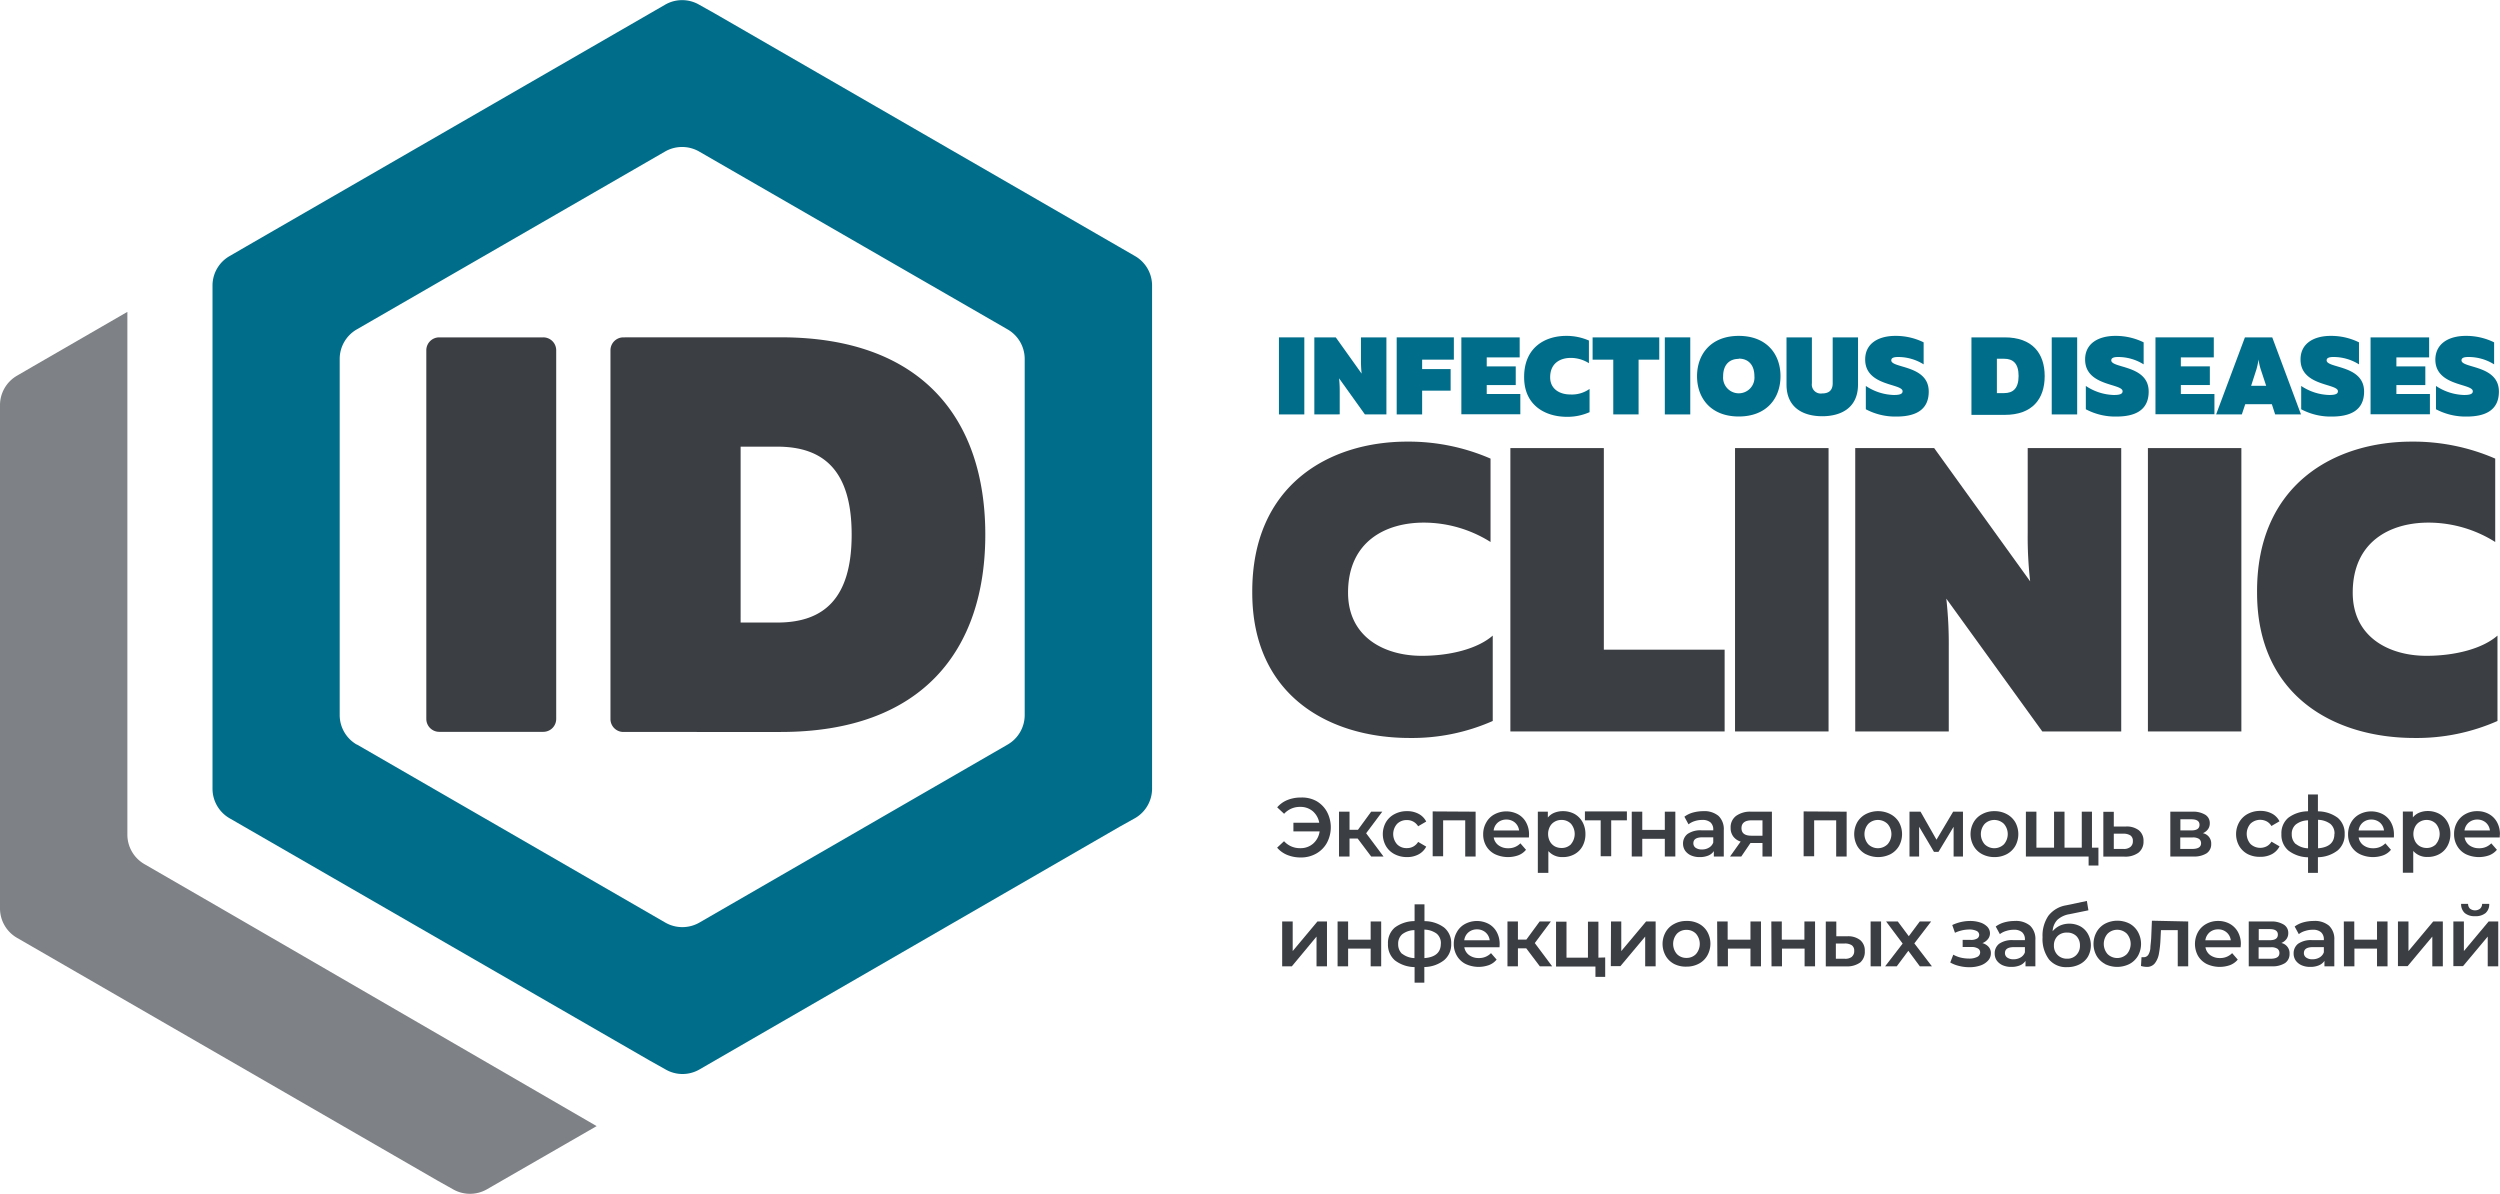 <svg xmlns="http://www.w3.org/2000/svg" viewBox="0 0 387.04 184.8"><defs><style>.cls-1{fill:#3b3e43;}.cls-2{fill:#006e8a;}.cls-3{fill:#7e8185;}</style></defs><g id="Слой_2" data-name="Слой 2"><g id="Слой_1-2" data-name="Слой 1"><path class="cls-1" d="M86.11,54.23V111.3a2,2,0,0,1-2,2H68a2,2,0,0,1-2-2V54.23a2,2,0,0,1,2-2H84.09A2,2,0,0,1,86.11,54.23Z"/><path class="cls-1" d="M120.85,52.22c21.91,0,31.69,12.65,31.69,30.55s-9.78,30.55-31.69,30.55H96.51a2,2,0,0,1-2-2V54.23a2,2,0,0,1,2-2Zm-.52,16.93h-5.67V96.38h5.67c7.16,0,11.52-3.66,11.52-13.61S127.49,69.15,120.33,69.15Z"/><path class="cls-1" d="M217.85,68.37A31.81,31.81,0,0,1,230.76,71V83.91a19.42,19.42,0,0,0-10.34-3c-6,0-11.72,3-11.72,10.84,0,6.9,5.64,9.78,11.4,9.78,4.52,0,8.71-1.13,11-3.13v13.22a30.89,30.89,0,0,1-12.85,2.63c-12.41,0-24.38-6.51-24.38-22.5C193.78,75.07,205.81,68.37,217.85,68.37Z"/><path class="cls-1" d="M248.3,69.37v31.21H267v12.66H233.83V69.37Z"/><path class="cls-1" d="M283.09,69.37v43.87H268.61V69.37Z"/><path class="cls-1" d="M287.22,113.24V69.37h12.22L314.3,90a61.58,61.58,0,0,1-.38-7.52V69.37H328.4v43.87H316.18L301.32,92.68a62.41,62.41,0,0,1,.38,7.4v13.16Z"/><path class="cls-1" d="M347,69.37v43.87H332.53V69.37Z"/><path class="cls-1" d="M373.39,68.37A31.78,31.78,0,0,1,386.3,71V83.91a19.37,19.37,0,0,0-10.34-3c-6,0-11.72,3-11.72,10.84,0,6.9,5.64,9.78,11.41,9.78,4.51,0,8.71-1.13,11-3.13v13.22a30.85,30.85,0,0,1-12.84,2.63c-12.41,0-24.38-6.51-24.38-22.5C349.32,75.07,361.36,68.37,373.39,68.37Z"/><path class="cls-2" d="M201.93,52.23V64.16H198V52.23Z"/><path class="cls-2" d="M203.48,64.16V52.23h3.32l4,5.61a18.36,18.36,0,0,1-.1-2.05V52.23h3.94V64.16h-3.33l-4-5.59a17.89,17.89,0,0,1,.1,2v3.58Z"/><path class="cls-2" d="M225.08,52.23v3.45h-4.91v1.46h4.41v3.34h-4.41v3.68h-3.94V52.23Z"/><path class="cls-2" d="M235.27,52.23v3.1h-5.1v1.39h4.49v2.89h-4.49V61h5.2v3.13h-9.13V52.23Z"/><path class="cls-2" d="M242.48,52a8.58,8.58,0,0,1,3.51.72v3.51a5.24,5.24,0,0,0-2.81-.82c-1.64,0-3.19.82-3.19,3,0,1.87,1.54,2.66,3.1,2.66a4.71,4.71,0,0,0,3-.86v3.6a8.43,8.43,0,0,1-3.5.72c-3.37,0-6.63-1.78-6.63-6.12C235.94,53.78,239.21,52,242.48,52Z"/><path class="cls-2" d="M256.88,52.23v3.45h-3.2v8.48h-3.92V55.68h-3.2V52.23Z"/><path class="cls-2" d="M261.68,52.23V64.16h-3.94V52.23Z"/><path class="cls-2" d="M269.19,52c4.3,0,6.46,2.81,6.46,6.24s-2.16,6.24-6.46,6.24-6.46-2.82-6.46-6.24S264.9,52,269.19,52Zm0,3.56c-1.53,0-2.42,1-2.42,2.68a2.43,2.43,0,1,0,4.84,0C271.61,56.56,270.73,55.52,269.19,55.52Z"/><path class="cls-2" d="M287.65,52.23v7.3c0,3.68-2.71,4.91-5.54,4.91s-5.53-1.23-5.53-4.91v-7.3h3.93v7.11a1.39,1.39,0,0,0,1.6,1.57c1,0,1.62-.46,1.62-1.57V52.23Z"/><path class="cls-2" d="M293.43,52a9.74,9.74,0,0,1,4.38,1v3.41a7.39,7.39,0,0,0-3.95-1.14c-.8,0-1.06.2-1.06.52,0,1.25,5.8.69,5.8,4.83,0,3-2.27,3.87-5,3.87a9.71,9.71,0,0,1-4.74-1.13V59.75a8.18,8.18,0,0,0,4.34,1.4c1,0,1.35-.19,1.35-.58,0-1.23-5.79-.75-5.79-4.91C288.75,53.15,290.84,52,293.43,52Z"/><path class="cls-2" d="M310.36,52.23c4.28,0,6.19,2.47,6.19,6s-1.91,6-6.19,6h-5.15V52.23Zm-.1,3.31h-1.11v5.32h1.11c1.39,0,2.25-.72,2.25-2.66S311.65,55.54,310.26,55.54Z"/><path class="cls-2" d="M321.58,52.23V64.16h-3.94V52.23Z"/><path class="cls-2" d="M327.49,52a9.77,9.77,0,0,1,4.38,1v3.41a7.39,7.39,0,0,0-3.95-1.14c-.8,0-1.06.2-1.06.52,0,1.25,5.79.69,5.79,4.83,0,3-2.26,3.87-5,3.87a9.7,9.7,0,0,1-4.73-1.13V59.75a8.16,8.16,0,0,0,4.34,1.4c1,0,1.35-.19,1.35-.58,0-1.23-5.8-.75-5.8-4.91C322.8,53.15,324.9,52,327.49,52Z"/><path class="cls-2" d="M342.73,52.23v3.1h-5.1v1.39h4.49v2.89h-4.49V61h5.2v3.13H333.7V52.23Z"/><path class="cls-2" d="M343.09,64.16l4.46-11.93h4.23l4.45,11.93h-4l-.51-1.58h-4.12l-.53,1.58Zm5.42-4.43h2.33L350,57.19a8.55,8.55,0,0,1-.34-1.53,12.47,12.47,0,0,1-.33,1.53Z"/><path class="cls-2" d="M360.83,52a9.74,9.74,0,0,1,4.38,1v3.41a7.39,7.39,0,0,0-3.95-1.14c-.8,0-1.06.2-1.06.52,0,1.25,5.8.69,5.8,4.83,0,3-2.27,3.87-5,3.87a9.71,9.71,0,0,1-4.74-1.13V59.75a8.18,8.18,0,0,0,4.34,1.4c1,0,1.35-.19,1.35-.58,0-1.23-5.79-.75-5.79-4.91C356.15,53.15,358.24,52,360.83,52Z"/><path class="cls-2" d="M376.07,52.23v3.1H371v1.39h4.48v2.89H371V61h5.19v3.13H367V52.23Z"/><path class="cls-2" d="M381.75,52a9.77,9.77,0,0,1,4.38,1v3.41a7.43,7.43,0,0,0-4-1.14c-.8,0-1.05.2-1.05.52,0,1.25,5.79.69,5.79,4.83,0,3-2.26,3.87-5,3.87a9.77,9.77,0,0,1-4.74-1.13V59.75a8.21,8.21,0,0,0,4.35,1.4c1,0,1.35-.19,1.35-.58,0-1.23-5.8-.75-5.8-4.91C377.06,53.15,379.16,52,381.75,52Z"/><path class="cls-2" d="M108.27,165.58a5.24,5.24,0,0,1-5.21,0l-2.46-1.38L35.54,126.68a5.29,5.29,0,0,1-2.64-4.5l0-2.82V44.21a5.25,5.25,0,0,1,2.62-4.55L38,38.22l65-37.51a5.26,5.26,0,0,1,5.21,0l2.46,1.38,65.06,37.56a5.26,5.26,0,0,1,2.63,4.5l0,2.82v75.12a5.28,5.28,0,0,1-2.58,4.54L173.32,128Zm-53-50.31L103,142.83a5.3,5.3,0,0,0,5.28,0L156,115.27a5.28,5.28,0,0,0,2.64-4.57V55.59A5.28,5.28,0,0,0,156,51L108.24,23.46a5.3,5.3,0,0,0-5.28,0L55.23,51a5.28,5.28,0,0,0-2.64,4.57V110.7A5.28,5.28,0,0,0,55.23,115.27Z"/><path class="cls-3" d="M35.77,141.53l-13.41-7.75a5.27,5.27,0,0,1-2.64-4.56V48.28L5.08,56.74,2.62,58.17A5.27,5.27,0,0,0,0,62.73v75.14l0,2.82a5.26,5.26,0,0,0,2.63,4.5l65.06,37.56,2.46,1.38a5.28,5.28,0,0,0,5.22,0l17-9.79Z"/><path class="cls-1" d="M203.77,124a4.3,4.3,0,0,1,1.66,1.67,5.12,5.12,0,0,1,0,4.81,4.3,4.3,0,0,1-1.66,1.67,4.73,4.73,0,0,1-2.38.6,5.46,5.46,0,0,1-2.1-.39,4,4,0,0,1-1.57-1.13l1.07-1a3.28,3.28,0,0,0,2.51,1.08,2.91,2.91,0,0,0,2-.71,3.06,3.06,0,0,0,1-1.89h-4.06v-1.34h4a3.08,3.08,0,0,0-1-1.78,2.91,2.91,0,0,0-1.93-.67,3.27,3.27,0,0,0-2.51,1.07l-1.07-1a4.09,4.09,0,0,1,1.57-1.13,5.46,5.46,0,0,1,2.1-.39A4.63,4.63,0,0,1,203.77,124Z"/><path class="cls-1" d="M210.19,129.82h-1.26v2.78H207.3v-6.94h1.63v2.81h1.3l2.05-2.81H214L211.5,129l2.69,3.6h-1.91Z"/><path class="cls-1" d="M215.9,132.24a3.28,3.28,0,0,1-1.34-1.27,3.75,3.75,0,0,1,0-3.67,3.3,3.3,0,0,1,1.33-1.26,4,4,0,0,1,1.94-.46,3.68,3.68,0,0,1,1.8.42,2.74,2.74,0,0,1,1.17,1.19l-1.25.73a2,2,0,0,0-.75-.72,2,2,0,0,0-1-.24,2.07,2.07,0,0,0-1.51.59,2.38,2.38,0,0,0,0,3.16,2,2,0,0,0,1.51.59,2,2,0,0,0,1-.24,2,2,0,0,0,.75-.72l1.25.73a2.79,2.79,0,0,1-1.18,1.2,3.67,3.67,0,0,1-1.79.42A4.07,4.07,0,0,1,215.9,132.24Z"/><path class="cls-1" d="M228.45,125.66v6.94h-1.61V127h-3.42v5.56H221.8v-6.94Z"/><path class="cls-1" d="M236.7,129.65h-5.45a1.86,1.86,0,0,0,.75,1.22,2.43,2.43,0,0,0,1.5.45,2.53,2.53,0,0,0,1.88-.76l.87,1a2.83,2.83,0,0,1-1.18.85,4.76,4.76,0,0,1-3.63-.17A3.28,3.28,0,0,1,230.1,131a3.53,3.53,0,0,1-.48-1.84,3.6,3.6,0,0,1,.47-1.82,3.13,3.13,0,0,1,1.28-1.27,3.91,3.91,0,0,1,3.66,0,3.13,3.13,0,0,1,1.24,1.26,3.82,3.82,0,0,1,.45,1.88C236.72,129.28,236.71,129.44,236.7,129.65Zm-4.81-2.31a1.91,1.91,0,0,0-.65,1.23h3.94a1.94,1.94,0,0,0-.64-1.22,2,2,0,0,0-1.33-.47A2,2,0,0,0,231.89,127.34Z"/><path class="cls-1" d="M243.74,126a3.26,3.26,0,0,1,1.25,1.25,3.77,3.77,0,0,1,.46,1.86A3.81,3.81,0,0,1,245,131a3.13,3.13,0,0,1-1.25,1.25,3.66,3.66,0,0,1-1.82.44,2.82,2.82,0,0,1-2.22-.93v3.37h-1.63v-9.47h1.55v.91a2.45,2.45,0,0,1,1-.74,3.42,3.42,0,0,1,1.3-.25A3.77,3.77,0,0,1,243.74,126Zm-.52,4.68a2.45,2.45,0,0,0,0-3.14,2,2,0,0,0-1.48-.6,2.05,2.05,0,0,0-1.05.27,1.87,1.87,0,0,0-.74.76,2.48,2.48,0,0,0,0,2.29,1.93,1.93,0,0,0,.74.76,2.15,2.15,0,0,0,1.05.26A2,2,0,0,0,243.22,130.7Z"/><path class="cls-1" d="M251.87,127h-2.43v5.56h-1.63V127h-2.44v-1.38h6.5Z"/><path class="cls-1" d="M252.62,125.66h1.63v2.82h3.49v-2.82h1.63v6.94h-1.63v-2.74h-3.49v2.74h-1.63Z"/><path class="cls-1" d="M266.06,126.32a2.84,2.84,0,0,1,.81,2.21v4.07h-1.54v-.84a1.84,1.84,0,0,1-.85.69,3.33,3.33,0,0,1-1.33.24,3.21,3.21,0,0,1-1.36-.26,2.18,2.18,0,0,1-.91-.74,1.93,1.93,0,0,1-.32-1.08,1.86,1.86,0,0,1,.7-1.5,3.49,3.49,0,0,1,2.19-.56h1.79v-.11a1.45,1.45,0,0,0-.43-1.12,1.88,1.88,0,0,0-1.29-.38,3.8,3.8,0,0,0-1.16.18,3,3,0,0,0-.95.5l-.64-1.18a4,4,0,0,1,1.31-.64,6.23,6.23,0,0,1,1.63-.22A3.41,3.41,0,0,1,266.06,126.32Zm-1.49,4.91a1.47,1.47,0,0,0,.67-.8v-.8h-1.67c-.94,0-1.41.3-1.41.92a.84.84,0,0,0,.35.7,1.65,1.65,0,0,0,1,.26A2,2,0,0,0,264.57,131.23Z"/><path class="cls-1" d="M274.32,125.66v6.94h-1.46v-2.09H271l-1.42,2.09h-1.74l1.64-2.31a2.24,2.24,0,0,1-1.15-.8,2.14,2.14,0,0,1-.4-1.33,2.18,2.18,0,0,1,.85-1.85,3.72,3.72,0,0,1,2.32-.65Zm-4.71,2.55c0,.78.51,1.17,1.52,1.17h1.73V127h-1.68C270.14,127,269.61,127.42,269.61,128.21Z"/><path class="cls-1" d="M285.89,125.66v6.94h-1.62V127h-3.41v5.56h-1.63v-6.94Z"/><path class="cls-1" d="M288.85,132.24a3.36,3.36,0,0,1-1.32-1.27,3.82,3.82,0,0,1,0-3.67,3.33,3.33,0,0,1,1.32-1.26,4.17,4.17,0,0,1,3.81,0A3.33,3.33,0,0,1,294,127.3a3.82,3.82,0,0,1,0,3.67,3.36,3.36,0,0,1-1.32,1.27,4.26,4.26,0,0,1-3.81,0Zm3.38-1.54a2.38,2.38,0,0,0,0-3.14,2.13,2.13,0,0,0-3,0,2.41,2.41,0,0,0,0,3.14,2.13,2.13,0,0,0,3,0Z"/><path class="cls-1" d="M302.45,132.6V128l-2.34,3.88h-.7l-2.3-3.89v4.61h-1.49v-6.94h1.71L299.8,130l2.58-4.34h1.52l0,6.94Z"/><path class="cls-1" d="M306.87,132.24a3.23,3.23,0,0,1-1.32-1.27,3.75,3.75,0,0,1,0-3.67,3.21,3.21,0,0,1,1.32-1.26,3.84,3.84,0,0,1,1.9-.46,3.91,3.91,0,0,1,1.91.46A3.33,3.33,0,0,1,312,127.3a3.82,3.82,0,0,1,0,3.67,3.36,3.36,0,0,1-1.32,1.27,4,4,0,0,1-1.91.45A4,4,0,0,1,306.87,132.24Zm3.38-1.54a2.41,2.41,0,0,0,0-3.14,2.13,2.13,0,0,0-3,0,2.41,2.41,0,0,0,0,3.14,2.13,2.13,0,0,0,3,0Z"/><path class="cls-1" d="M323.87,125.66v6.94H313.64v-6.94h1.63v5.57H318v-5.57h1.62v5.57h2.67v-5.57Zm1,5.57V134h-1.52V132.6h-1.16v-1.37Z"/><path class="cls-1" d="M331.14,128.55a2.07,2.07,0,0,1,.71,1.69,2.15,2.15,0,0,1-.78,1.77,3.46,3.46,0,0,1-2.19.61l-3.25,0v-6.94h1.62v2.28h1.86A3.05,3.05,0,0,1,331.14,128.55Zm-1.32,2.57a1.09,1.09,0,0,0,.38-.91,1,1,0,0,0-.36-.86,1.92,1.92,0,0,0-1.11-.28l-1.48,0v2.36h1.48A1.59,1.59,0,0,0,329.82,131.12Z"/><path class="cls-1" d="M342.33,130.65a1.68,1.68,0,0,1-.7,1.45,3.61,3.61,0,0,1-2.08.5H336v-6.94h3.4a3.64,3.64,0,0,1,2,.47,1.49,1.49,0,0,1,.71,1.32,1.53,1.53,0,0,1-.28.93,1.89,1.89,0,0,1-.79.61A1.61,1.61,0,0,1,342.33,130.65Zm-4.77-2.09h1.7q1.26,0,1.26-.87c0-.56-.42-.85-1.26-.85h-1.7Zm3.2,2a.81.81,0,0,0-.31-.68,1.71,1.71,0,0,0-1-.23h-1.91v1.78h1.86C340.31,131.42,340.76,131.13,340.76,130.55Z"/><path class="cls-1" d="M348,132.24a3.35,3.35,0,0,1-1.34-1.27,3.75,3.75,0,0,1,0-3.67A3.32,3.32,0,0,1,348,126a4,4,0,0,1,1.94-.46,3.74,3.74,0,0,1,1.8.42,2.72,2.72,0,0,1,1.16,1.19l-1.25.73a1.89,1.89,0,0,0-.74-.72,2.19,2.19,0,0,0-2.49.35,2.4,2.4,0,0,0,0,3.16,2.2,2.2,0,0,0,2.5.35,1.89,1.89,0,0,0,.74-.72l1.25.73a2.82,2.82,0,0,1-1.17,1.2,3.73,3.73,0,0,1-1.79.42A4.11,4.11,0,0,1,348,132.24Z"/><path class="cls-1" d="M361.92,131.65a5.11,5.11,0,0,1-3.07,1.06v2.42h-1.53v-2.41a5.09,5.09,0,0,1-3.05-1.05,3.18,3.18,0,0,1-1.07-2.55,3.11,3.11,0,0,1,1.07-2.52,5.15,5.15,0,0,1,3.05-1V123h1.53v2.61a5.17,5.17,0,0,1,3.07,1,3.13,3.13,0,0,1,1.07,2.51A3.17,3.17,0,0,1,361.92,131.65Zm-6.5-1a3.23,3.23,0,0,0,1.9.68V127a3.17,3.17,0,0,0-1.9.65,1.89,1.89,0,0,0-.62,1.52A2,2,0,0,0,355.42,130.68Zm6-1.56a1.91,1.91,0,0,0-.63-1.53,3.33,3.33,0,0,0-1.92-.64v4.41C360.55,131.2,361.4,130.45,361.4,129.12Z"/><path class="cls-1" d="M370.61,129.65h-5.45a1.86,1.86,0,0,0,.75,1.22,2.43,2.43,0,0,0,1.5.45,2.53,2.53,0,0,0,1.88-.76l.87,1a2.83,2.83,0,0,1-1.18.85,4.76,4.76,0,0,1-3.63-.17A3.22,3.22,0,0,1,364,131a3.53,3.53,0,0,1-.48-1.84,3.7,3.7,0,0,1,.46-1.82,3.22,3.22,0,0,1,1.29-1.27,3.91,3.91,0,0,1,3.66,0,3.2,3.2,0,0,1,1.24,1.26,3.82,3.82,0,0,1,.45,1.88C370.63,129.28,370.62,129.44,370.61,129.65Zm-4.81-2.31a1.91,1.91,0,0,0-.65,1.23h3.93a1.89,1.89,0,0,0-.63-1.22,2,2,0,0,0-1.33-.47A2,2,0,0,0,365.8,127.34Z"/><path class="cls-1" d="M377.65,126a3.26,3.26,0,0,1,1.25,1.25,3.77,3.77,0,0,1,.46,1.86,3.81,3.81,0,0,1-.46,1.87,3.13,3.13,0,0,1-1.25,1.25,3.66,3.66,0,0,1-1.82.44,2.8,2.8,0,0,1-2.22-.93v3.37H372v-9.47h1.55v.91a2.45,2.45,0,0,1,1-.74,3.42,3.42,0,0,1,1.3-.25A3.77,3.77,0,0,1,377.65,126Zm-.52,4.68a2.45,2.45,0,0,0,0-3.14,2,2,0,0,0-1.48-.6,2.05,2.05,0,0,0-1,.27,1.81,1.81,0,0,0-.74.76,2.48,2.48,0,0,0,0,2.29,1.87,1.87,0,0,0,.74.76,2.15,2.15,0,0,0,1,.26A2,2,0,0,0,377.13,130.7Z"/><path class="cls-1" d="M387,129.65h-5.44a1.88,1.88,0,0,0,.74,1.22,2.48,2.48,0,0,0,1.51.45,2.53,2.53,0,0,0,1.88-.76l.87,1a2.89,2.89,0,0,1-1.18.85,4.76,4.76,0,0,1-3.63-.17,3.22,3.22,0,0,1-1.34-1.27,3.53,3.53,0,0,1-.48-1.84,3.59,3.59,0,0,1,.46-1.82,3.26,3.26,0,0,1,1.28-1.27,3.68,3.68,0,0,1,1.85-.46,3.63,3.63,0,0,1,1.81.45,3.16,3.16,0,0,1,1.25,1.26,3.82,3.82,0,0,1,.45,1.88Q387,129.34,387,129.65Zm-4.8-2.31a2,2,0,0,0-.66,1.23h3.94a1.93,1.93,0,0,0-.63-1.22,2,2,0,0,0-1.33-.47A2,2,0,0,0,382.21,127.34Z"/><path class="cls-1" d="M198.5,142.66h1.63v4.58l3.83-4.58h1.48v6.94h-1.62V145L200,149.6h-1.5Z"/><path class="cls-1" d="M207.08,142.66h1.63v2.82h3.49v-2.82h1.63v6.94H212.2v-2.74h-3.49v2.74h-1.63Z"/><path class="cls-1" d="M223.57,148.65a5.06,5.06,0,0,1-3.06,1.06v2.42H219v-2.41a5.12,5.12,0,0,1-3.06-1.05,3.21,3.21,0,0,1-1.06-2.55,3.13,3.13,0,0,1,1.06-2.52,5.18,5.18,0,0,1,3.06-1V140h1.53v2.61a5.12,5.12,0,0,1,3.06,1,3.11,3.11,0,0,1,1.08,2.51A3.15,3.15,0,0,1,223.57,148.65Zm-6.5-1a3.27,3.27,0,0,0,1.91.68V144a3.2,3.2,0,0,0-1.91.65,1.92,1.92,0,0,0-.61,1.52A2,2,0,0,0,217.07,147.68Zm6-1.56a1.91,1.91,0,0,0-.63-1.53,3.33,3.33,0,0,0-1.92-.64v4.41C222.21,148.2,223.06,147.45,223.06,146.12Z"/><path class="cls-1" d="M232.15,146.65H226.7a1.86,1.86,0,0,0,.75,1.22,2.43,2.43,0,0,0,1.5.45,2.53,2.53,0,0,0,1.88-.76l.87,1a2.83,2.83,0,0,1-1.18.85,4.74,4.74,0,0,1-3.62-.17,3.25,3.25,0,0,1-1.35-1.27,3.53,3.53,0,0,1-.48-1.84,3.6,3.6,0,0,1,.47-1.82,3.13,3.13,0,0,1,1.28-1.27,3.91,3.91,0,0,1,3.66,0,3.13,3.13,0,0,1,1.24,1.26,3.82,3.82,0,0,1,.45,1.88C232.17,146.28,232.16,146.44,232.15,146.65Zm-4.81-2.31a1.91,1.91,0,0,0-.65,1.23h3.94a1.94,1.94,0,0,0-.64-1.22,2,2,0,0,0-1.33-.47A2,2,0,0,0,227.34,144.34Z"/><path class="cls-1" d="M236.29,146.82H235v2.78h-1.62v-6.94H235v2.81h1.3l2.06-2.81h1.74L237.61,146l2.69,3.6h-1.91Z"/><path class="cls-1" d="M248.51,148.23v3H247v-1.6H240.9v-6.94h1.62v5.57h3.32v-5.57h1.62v5.57Z"/><path class="cls-1" d="M249.41,142.66H251v4.58l3.84-4.58h1.48v6.94h-1.62V145l-3.83,4.57h-1.49Z"/><path class="cls-1" d="M259.19,149.24a3.23,3.23,0,0,1-1.32-1.27,3.75,3.75,0,0,1,0-3.67,3.21,3.21,0,0,1,1.32-1.26,3.83,3.83,0,0,1,1.89-.46A3.88,3.88,0,0,1,263,143a3.21,3.21,0,0,1,1.32,1.26,3.75,3.75,0,0,1,0,3.67,3.23,3.23,0,0,1-1.32,1.27,4,4,0,0,1-1.91.45A3.94,3.94,0,0,1,259.19,149.24Zm3.38-1.54a2.41,2.41,0,0,0,0-3.14,2,2,0,0,0-1.49-.6,2,2,0,0,0-1.47.6,2.41,2.41,0,0,0,0,3.14,2,2,0,0,0,1.47.6A2,2,0,0,0,262.57,147.7Z"/><path class="cls-1" d="M265.84,142.66h1.63v2.82H271v-2.82h1.63v6.94H271v-2.74h-3.49v2.74h-1.63Z"/><path class="cls-1" d="M274.23,142.66h1.62v2.82h3.5v-2.82H281v6.94h-1.62v-2.74h-3.5v2.74h-1.62Z"/><path class="cls-1" d="M288,145.55a2.09,2.09,0,0,1,.7,1.69A2.17,2.17,0,0,1,288,149a3.46,3.46,0,0,1-2.19.61l-3.15,0v-6.94h1.63v2.28H286A3,3,0,0,1,288,145.55Zm-1.31,2.57a1.11,1.11,0,0,0,.37-.91,1,1,0,0,0-.36-.86,1.92,1.92,0,0,0-1.11-.28l-1.37,0v2.36h1.37A1.64,1.64,0,0,0,286.71,148.12Zm2.91-5.46h1.62v6.94h-1.62Z"/><path class="cls-1" d="M297.22,149.6l-1.78-2.4-1.79,2.4h-1.8l2.71-3.52L292,142.66h1.81l1.7,2.28,1.7-2.28h1.76l-2.6,3.39,2.72,3.55Z"/><path class="cls-1" d="M307.86,146.58a1.43,1.43,0,0,1,.36,1,1.65,1.65,0,0,1-.43,1.13,2.81,2.81,0,0,1-1.18.76,5.09,5.09,0,0,1-1.72.27,6.37,6.37,0,0,1-1.57-.19,5,5,0,0,1-1.39-.54l.47-1.21a4.67,4.67,0,0,0,1.14.45,5.59,5.59,0,0,0,1.28.15,2.7,2.7,0,0,0,1.28-.25.78.78,0,0,0,.46-.7.69.69,0,0,0-.36-.62,1.92,1.92,0,0,0-1-.22h-1.35v-1.1h1.22a1.85,1.85,0,0,0,1-.2.66.66,0,0,0,.34-.59.68.68,0,0,0-.41-.6,2.58,2.58,0,0,0-1.15-.22,5.43,5.43,0,0,0-2.19.51l-.42-1.2a6.52,6.52,0,0,1,2.75-.63,4.92,4.92,0,0,1,1.59.24,2.6,2.6,0,0,1,1.1.67,1.48,1.48,0,0,1,.4,1,1.4,1.4,0,0,1-.32.9,2,2,0,0,1-.85.62A2,2,0,0,1,307.86,146.58Z"/><path class="cls-1" d="M314.3,143.32a2.84,2.84,0,0,1,.81,2.21v4.07h-1.53v-.84a1.94,1.94,0,0,1-.85.69,3.38,3.38,0,0,1-1.34.24,3.21,3.21,0,0,1-1.36-.26,2.24,2.24,0,0,1-.91-.74,1.92,1.92,0,0,1-.31-1.08,1.85,1.85,0,0,1,.69-1.5,3.5,3.5,0,0,1,2.19-.56h1.8v-.11a1.45,1.45,0,0,0-.44-1.12,1.88,1.88,0,0,0-1.29-.38,3.74,3.74,0,0,0-1.15.18,2.91,2.91,0,0,0-1,.5l-.64-1.18a4.06,4.06,0,0,1,1.32-.64,6.09,6.09,0,0,1,1.62-.22A3.4,3.4,0,0,1,314.3,143.32Zm-1.48,4.91a1.51,1.51,0,0,0,.67-.8v-.8h-1.68c-.94,0-1.41.3-1.41.92a.82.82,0,0,0,.36.7,1.62,1.62,0,0,0,1,.26A2.08,2.08,0,0,0,312.82,148.23Z"/><path class="cls-1" d="M322.08,143.42a3,3,0,0,1,1.17,1.18,3.63,3.63,0,0,1,0,3.5,3.11,3.11,0,0,1-1.31,1.2,4.18,4.18,0,0,1-1.93.43,3.44,3.44,0,0,1-2.79-1.19,5.29,5.29,0,0,1-1-3.45,5.46,5.46,0,0,1,.9-3.31,4.36,4.36,0,0,1,2.74-1.62l3.22-.68.24,1.45-2.93.6a3.63,3.63,0,0,0-1.88.88,2.74,2.74,0,0,0-.73,1.76,3.33,3.33,0,0,1,1.13-.87,3.5,3.5,0,0,1,1.46-.3A3.56,3.56,0,0,1,322.08,143.42Zm-.62,4.42a2,2,0,0,0,.55-1.47,2,2,0,0,0-.55-1.45,2,2,0,0,0-1.45-.54,2,2,0,0,0-1.47.54,2,2,0,0,0-.56,1.45,2,2,0,0,0,.57,1.48,2,2,0,0,0,1.46.57A1.9,1.9,0,0,0,321.46,147.84Z"/><path class="cls-1" d="M325.9,149.24a3.36,3.36,0,0,1-1.32-1.27,3.82,3.82,0,0,1,0-3.67A3.33,3.33,0,0,1,325.9,143a4.17,4.17,0,0,1,3.81,0A3.33,3.33,0,0,1,331,144.3a3.82,3.82,0,0,1,0,3.67,3.36,3.36,0,0,1-1.32,1.27,4.26,4.26,0,0,1-3.81,0Zm3.38-1.54a2.41,2.41,0,0,0,0-3.14,2.13,2.13,0,0,0-3,0,2.41,2.41,0,0,0,0,3.14,2.13,2.13,0,0,0,3,0Z"/><path class="cls-1" d="M338.77,142.66v6.94h-1.62V144h-2.6l-.07,1.38a15.66,15.66,0,0,1-.25,2.3,3.33,3.33,0,0,1-.64,1.47,1.52,1.52,0,0,1-1.23.54,3.41,3.41,0,0,1-.9-.14l.08-1.36.31,0a.84.84,0,0,0,.75-.39,2.32,2.32,0,0,0,.31-1c0-.37.09-.9.13-1.58l.11-2.68Z"/><path class="cls-1" d="M346.88,146.65h-5.44a1.88,1.88,0,0,0,.74,1.22,2.47,2.47,0,0,0,1.5.45,2.55,2.55,0,0,0,1.89-.76l.87,1a2.89,2.89,0,0,1-1.18.85,4.76,4.76,0,0,1-3.63-.17,3.31,3.31,0,0,1-1.35-1.27,3.83,3.83,0,0,1,0-3.66,3.26,3.26,0,0,1,1.28-1.27,3.68,3.68,0,0,1,1.85-.46,3.63,3.63,0,0,1,1.81.45,3.22,3.22,0,0,1,1.25,1.26,3.82,3.82,0,0,1,.45,1.88Q346.91,146.34,346.88,146.65Zm-4.8-2.31a2,2,0,0,0-.66,1.23h3.94a1.9,1.9,0,0,0-.64-1.22,1.92,1.92,0,0,0-1.32-.47A2,2,0,0,0,342.08,144.34Z"/><path class="cls-1" d="M354.46,147.65a1.68,1.68,0,0,1-.7,1.45,3.61,3.61,0,0,1-2.08.5h-3.54v-6.94h3.4a3.58,3.58,0,0,1,2,.47,1.48,1.48,0,0,1,.72,1.32,1.53,1.53,0,0,1-.28.93,1.89,1.89,0,0,1-.79.61A1.61,1.61,0,0,1,354.46,147.65Zm-4.77-2.09h1.7q1.26,0,1.26-.87c0-.56-.42-.85-1.26-.85h-1.7Zm3.2,2a.81.81,0,0,0-.31-.68,1.71,1.71,0,0,0-1-.23h-1.91v1.78h1.86C352.44,148.42,352.89,148.13,352.89,147.55Z"/><path class="cls-1" d="M360.58,143.32a2.84,2.84,0,0,1,.81,2.21v4.07h-1.53v-.84a1.92,1.92,0,0,1-.86.69,3.29,3.29,0,0,1-1.33.24,3.21,3.21,0,0,1-1.36-.26,2.24,2.24,0,0,1-.91-.74,1.92,1.92,0,0,1-.31-1.08,1.85,1.85,0,0,1,.69-1.5,3.49,3.49,0,0,1,2.19-.56h1.8v-.11a1.45,1.45,0,0,0-.44-1.12,1.88,1.88,0,0,0-1.29-.38,3.74,3.74,0,0,0-1.15.18,2.91,2.91,0,0,0-1,.5l-.64-1.18a4.06,4.06,0,0,1,1.32-.64,6.09,6.09,0,0,1,1.62-.22A3.4,3.4,0,0,1,360.58,143.32Zm-1.48,4.91a1.51,1.51,0,0,0,.67-.8v-.8h-1.68c-.94,0-1.41.3-1.41.92a.82.82,0,0,0,.36.7,1.6,1.6,0,0,0,1,.26A2.08,2.08,0,0,0,359.1,148.23Z"/><path class="cls-1" d="M362.86,142.66h1.62v2.82H368v-2.82h1.63v6.94H368v-2.74h-3.5v2.74h-1.62Z"/><path class="cls-1" d="M371.24,142.66h1.63v4.58l3.83-4.58h1.49v6.94h-1.63V145l-3.82,4.57h-1.5Z"/><path class="cls-1" d="M379.82,142.66h1.63v4.58l3.83-4.58h1.49v6.94h-1.63V145l-3.82,4.57h-1.5Zm1.77-1.3a1.85,1.85,0,0,1-.57-1.43h1.08a1,1,0,0,0,.29.74,1.28,1.28,0,0,0,1.57,0,1,1,0,0,0,.31-.74h1.1a1.78,1.78,0,0,1-.57,1.43,2.4,2.4,0,0,1-1.61.48A2.35,2.35,0,0,1,381.59,141.36Z"/></g></g></svg>